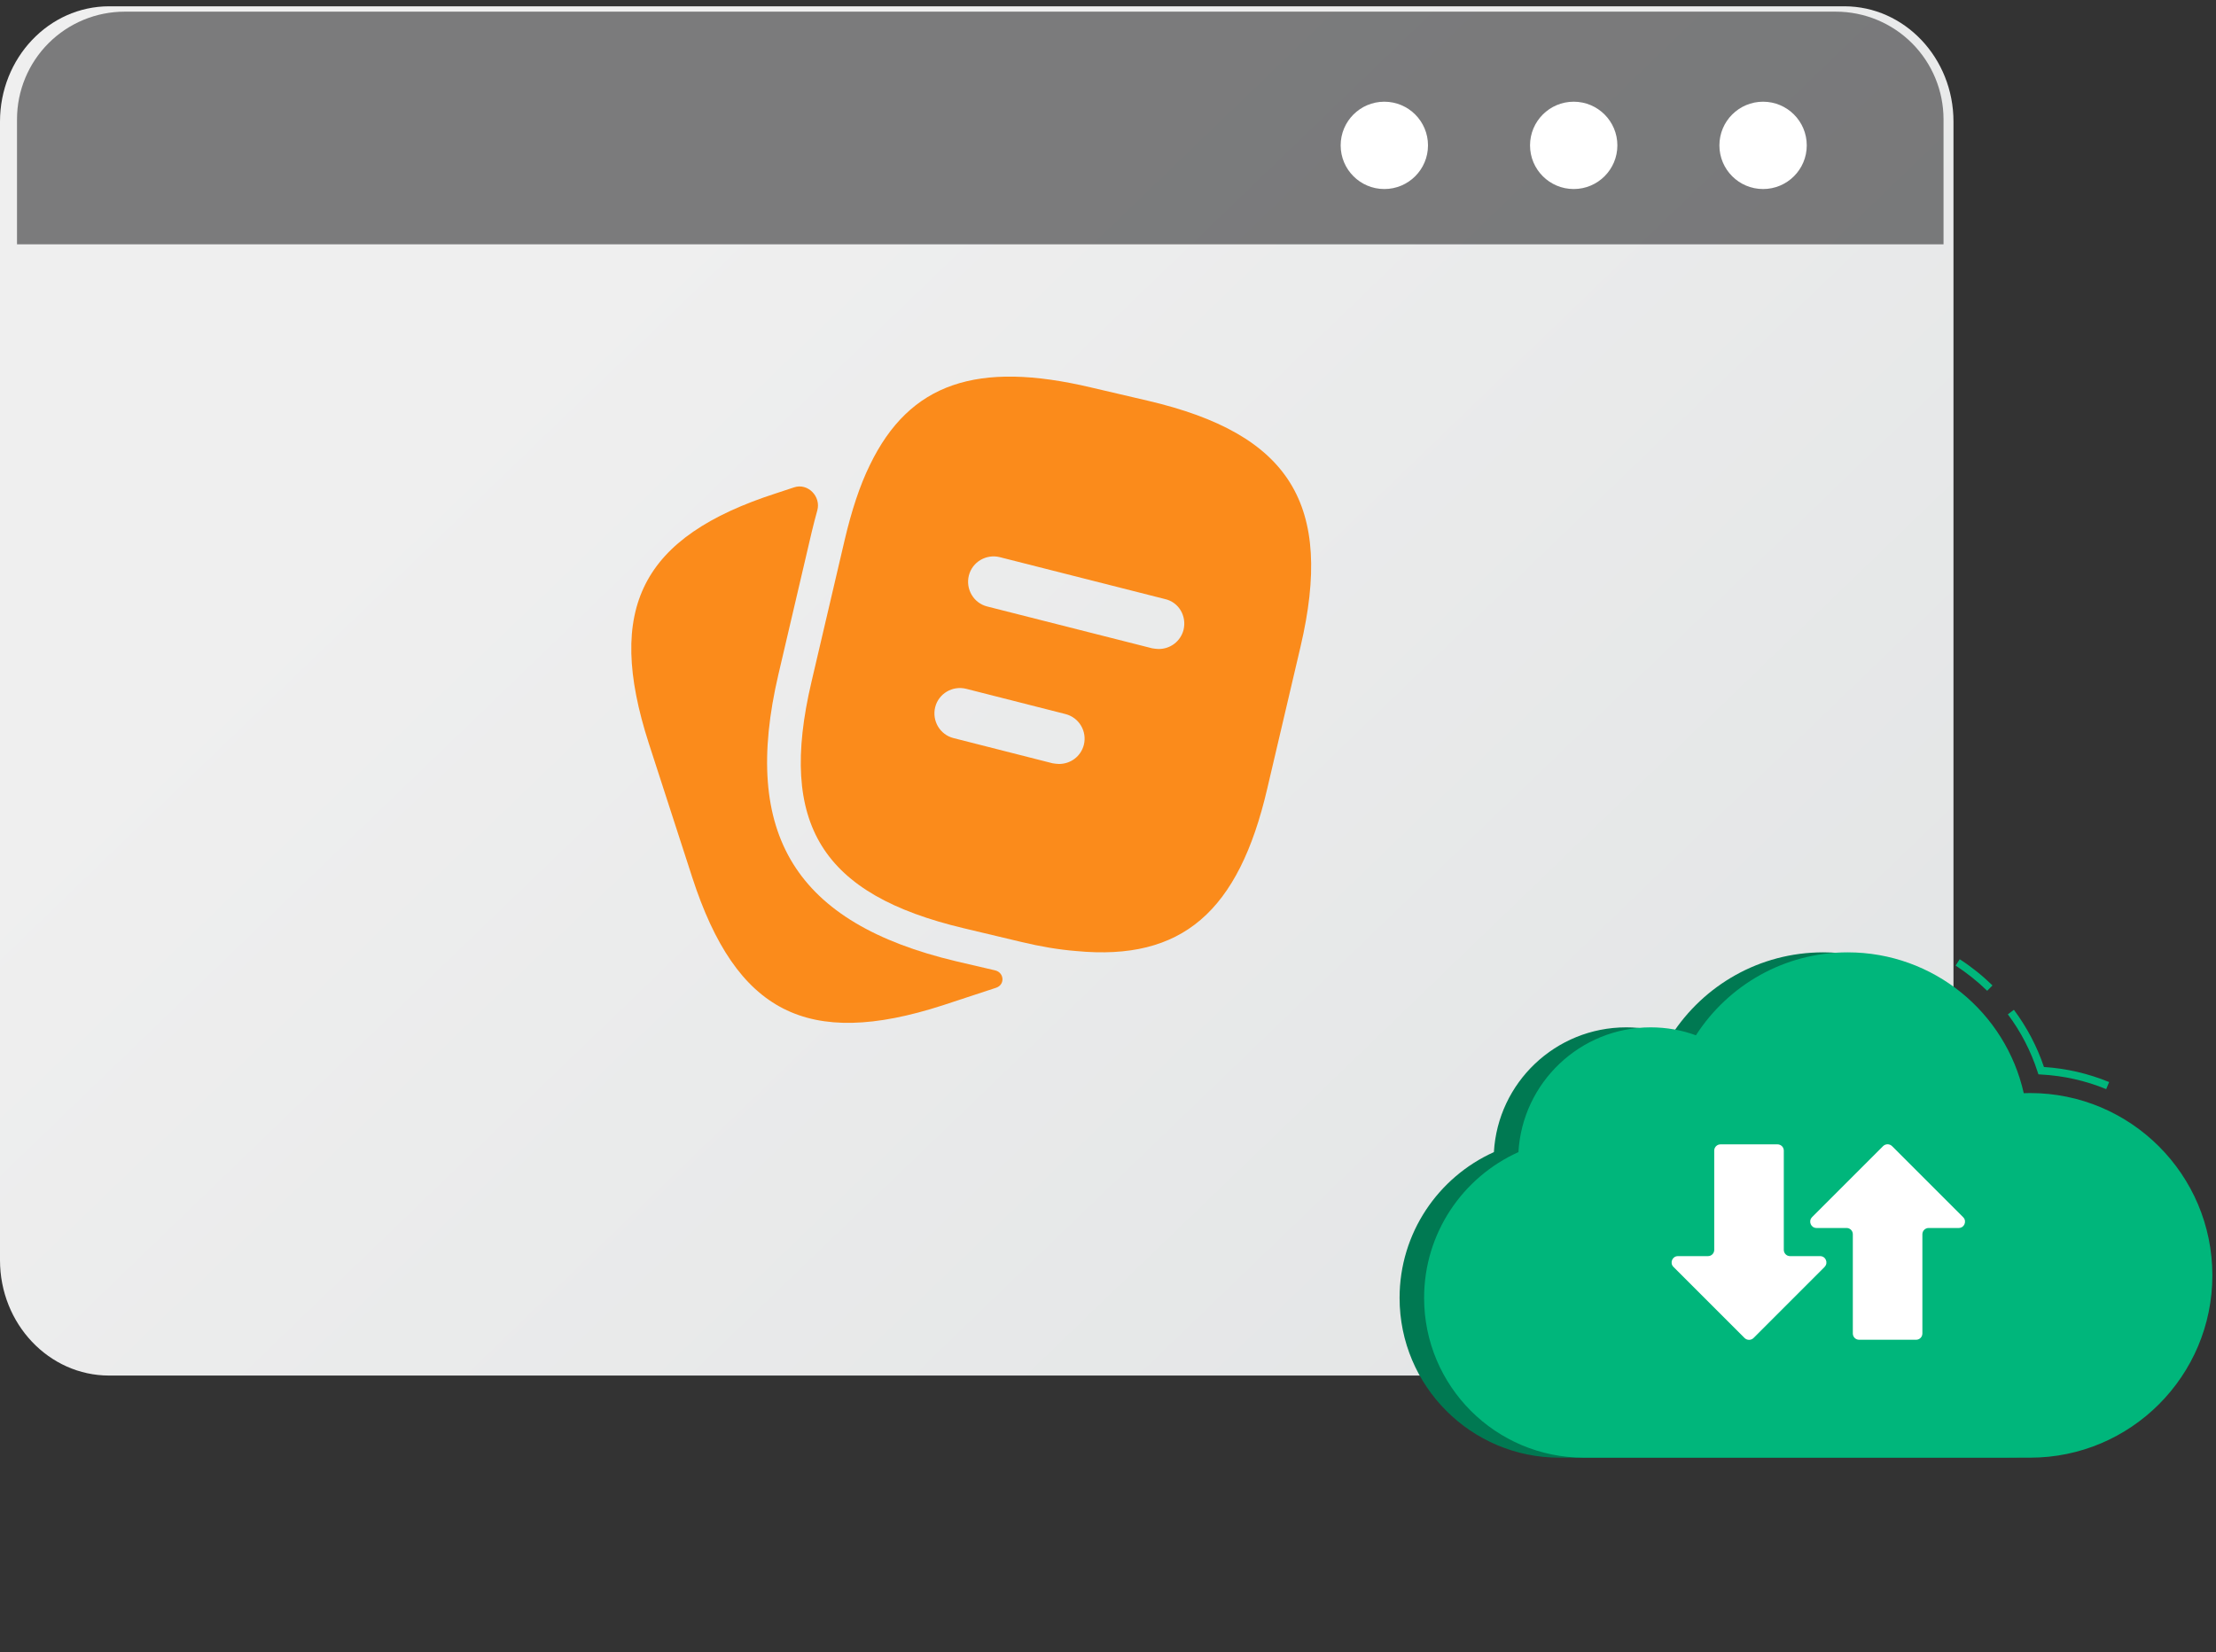 <svg xmlns="http://www.w3.org/2000/svg" width="114" height="85" viewBox="0 0 114 85" fill="none"><rect x="0" y="0" width="114" height="85" fill="#333333" stroke="none"/><g clip-path="url(#clip0_1516_10776)"><path d="M100.495 6.258V64.839C100.495 68.114 97.978 70.775 94.88 70.775H5.615C2.516 70.775 0 68.114 0 64.839V6.258C0 2.983 2.515 0.324 5.615 0.324H94.881C97.978 0.324 100.495 2.983 100.495 6.258Z" fill="url(#paint0_linear_1516_10776)"></path><path opacity="0.66" d="M99.983 6.136V12.569H0.875V6.136C0.876 4.668 1.46 3.26 2.498 2.222C3.536 1.184 4.944 0.601 6.412 0.6H94.446C95.914 0.601 97.322 1.184 98.36 2.222C99.398 3.26 99.982 4.668 99.983 6.136Z" fill="#161617" fill-opacity="0.8"></path><path d="M71.216 9.726C72.456 9.726 73.462 8.721 73.462 7.48C73.462 6.239 72.456 5.233 71.216 5.233C69.975 5.233 68.969 6.239 68.969 7.48C68.969 8.721 69.975 9.726 71.216 9.726Z" fill="white"></path><path d="M80.958 9.726C82.198 9.726 83.204 8.721 83.204 7.48C83.204 6.239 82.198 5.233 80.958 5.233C79.717 5.233 78.711 6.239 78.711 7.48C78.711 8.721 79.717 9.726 80.958 9.726Z" fill="white"></path><path d="M90.7 9.726C91.941 9.726 92.947 8.721 92.947 7.48C92.947 6.239 91.941 5.233 90.7 5.233C89.459 5.233 88.453 6.239 88.453 7.48C88.453 8.721 89.459 9.726 90.7 9.726Z" fill="white"></path></g><path d="M51.186 49.925C51.667 50.036 51.711 50.666 51.243 50.822L48.478 51.732C41.53 53.972 37.873 52.1 35.615 45.152L33.375 38.24C31.135 31.292 32.99 27.617 39.938 25.377L40.855 25.074C41.56 24.84 42.246 25.547 42.045 26.262C41.946 26.617 41.851 26.987 41.758 27.372L40.043 34.705C38.118 42.947 40.935 47.497 49.178 49.457L51.186 49.925Z" fill="#FB8B1B"></path><path d="M59.047 20.617L56.125 19.935C50.28 18.552 46.797 19.69 44.75 23.925C44.225 24.992 43.805 26.287 43.455 27.775L41.74 35.107C40.025 42.422 42.282 46.027 49.58 47.76L52.52 48.46C53.535 48.705 54.48 48.862 55.355 48.932C60.815 49.457 63.72 46.902 65.19 40.585L66.905 33.27C68.62 25.955 66.38 22.332 59.047 20.617ZM55.757 38.327C55.6 38.922 55.075 39.307 54.48 39.307C54.375 39.307 54.27 39.29 54.147 39.272L49.055 37.977C48.355 37.802 47.935 37.085 48.11 36.385C48.285 35.685 49.002 35.265 49.702 35.44L54.795 36.735C55.512 36.91 55.932 37.627 55.757 38.327ZM60.885 32.412C60.727 33.007 60.202 33.392 59.607 33.392C59.502 33.392 59.397 33.375 59.275 33.357L50.787 31.205C50.087 31.03 49.667 30.312 49.842 29.612C50.017 28.912 50.735 28.492 51.435 28.667L59.922 30.82C60.64 30.977 61.06 31.695 60.885 32.412Z" fill="#FB8B1B"></path><path d="M76.852 59.284C77.054 55.702 80.025 52.859 83.659 52.859C84.476 52.859 85.259 53.003 85.983 53.268C87.634 50.702 90.516 49 93.791 49C98.218 49 101.921 52.1 102.848 56.247C102.957 56.247 103.062 56.239 103.171 56.239C108.354 56.239 112.552 60.441 112.552 65.619C112.552 70.798 108.35 75 103.171 75H80.22C75.68 75 72 71.32 72 66.78C72 63.443 73.99 60.569 76.848 59.28L76.852 59.284Z" fill="#007952"></path><path d="M102.229 50.978L102.501 50.702C101.987 50.199 101.419 49.744 100.815 49.354L100.605 49.681C101.185 50.059 101.734 50.495 102.233 50.982L102.229 50.978Z" fill="#00B67B"></path><path d="M108.354 56.032L108.502 55.674C107.431 55.234 106.306 54.973 105.149 54.899C104.795 53.844 104.273 52.855 103.603 51.956L103.292 52.189C103.965 53.089 104.479 54.086 104.822 55.149L104.865 55.277L104.997 55.285C106.158 55.347 107.287 55.6 108.358 56.04L108.354 56.032Z" fill="#00B67B"></path><path d="M78.114 59.284C78.316 55.702 81.287 52.859 84.92 52.859C85.738 52.859 86.521 53.003 87.245 53.268C88.896 50.702 91.778 49 95.052 49C99.48 49 103.183 52.1 104.11 56.247C104.219 56.247 104.324 56.239 104.433 56.239C109.616 56.239 113.813 60.441 113.813 65.619C113.813 70.798 109.612 75 104.433 75H81.482C76.942 75 73.262 71.32 73.262 66.78C73.262 63.443 75.251 60.569 78.11 59.28L78.114 59.284Z" fill="#00B67B"></path><path d="M93.214 62.629L96.874 58.969C97.003 58.844 97.206 58.844 97.334 58.969L100.994 62.629C101.197 62.831 101.053 63.182 100.765 63.182H99.219C99.04 63.182 98.895 63.326 98.895 63.505V68.61C98.895 68.789 98.751 68.933 98.572 68.933H95.64C95.461 68.933 95.317 68.789 95.317 68.61V63.505C95.317 63.326 95.173 63.182 94.994 63.182H93.448C93.16 63.182 93.016 62.831 93.218 62.629H93.214Z" fill="white"></path><path d="M93.868 65.183L90.208 68.844C90.079 68.968 89.877 68.968 89.749 68.844L86.088 65.183C85.886 64.981 86.03 64.63 86.318 64.63H87.864C88.043 64.63 88.187 64.487 88.187 64.307V59.202C88.187 59.023 88.331 58.879 88.51 58.879H91.442C91.621 58.879 91.766 59.023 91.766 59.202V64.307C91.766 64.487 91.91 64.63 92.089 64.63H93.635C93.923 64.63 94.067 64.981 93.864 65.183H93.868Z" fill="white"></path><defs><linearGradient id="paint0_linear_1516_10776" x1="108.588" y1="94.729" x2="30.9" y2="14.09" gradientUnits="userSpaceOnUse"><stop stop-color="#DEE1E2"></stop><stop offset="1" stop-color="#EFEFEF"></stop></linearGradient><clipPath id="clip0_1516_10776"><rect width="101" height="71" fill="white"></rect></clipPath></defs></svg>